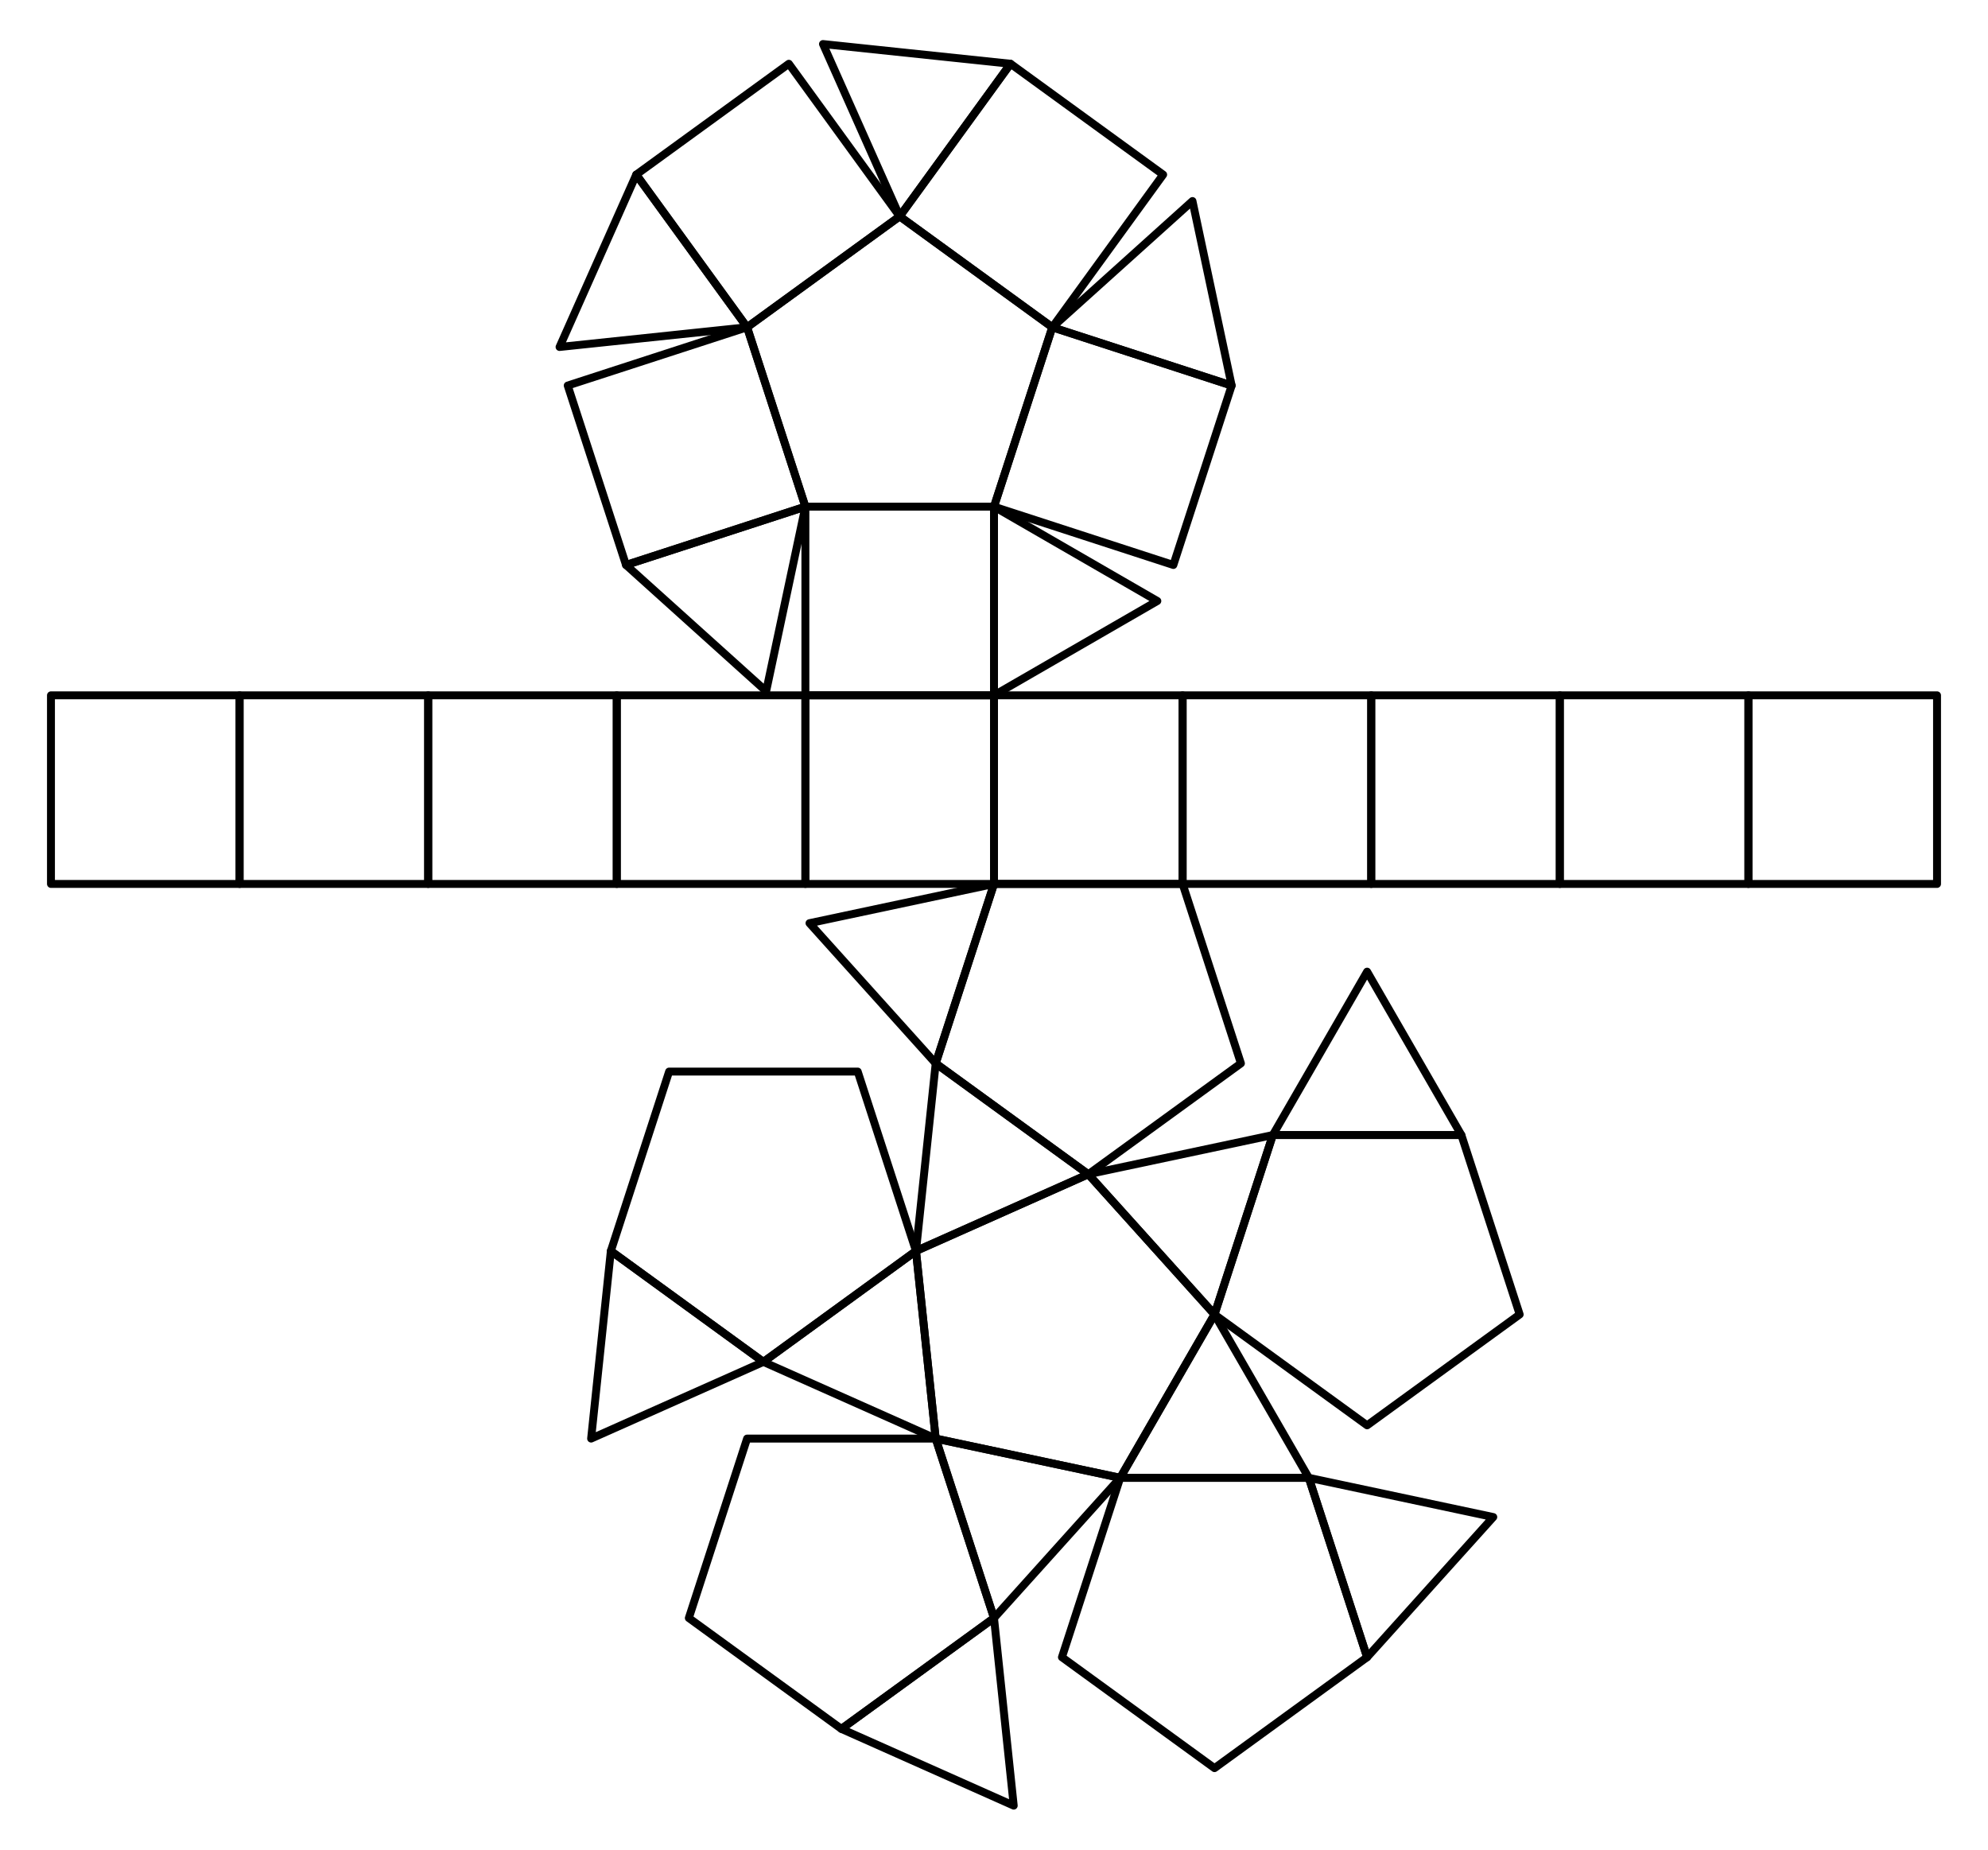 <?xml version="1.0" encoding="UTF-8"?>
<svg xmlns="http://www.w3.org/2000/svg" xmlns:xlink="http://www.w3.org/1999/xlink" width="215" height="200" viewBox="0 0 215 200">
<path fill="none" stroke-width="8.567" stroke-linecap="round" stroke-linejoin="round" stroke="rgb(0%, 0%, 0%)" stroke-opacity="1" stroke-miterlimit="10" d="M 871.016 1452.148 L 1075 1452.148 L 1138.047 1646.133 L 973.008 1766.055 L 807.969 1646.133 L 871.016 1452.148 " transform="matrix(0.1, 0, 0, -0.1, 0, 200)"/>
<path fill="none" stroke-width="8.567" stroke-linecap="round" stroke-linejoin="round" stroke="rgb(0%, 0%, 0%)" stroke-opacity="1" stroke-miterlimit="10" d="M 1075 1452.148 L 871.016 1452.148 L 871.016 1248.164 L 1075 1248.164 L 1075 1452.148 " transform="matrix(0.1, 0, 0, -0.1, 0, 200)"/>
<path fill="none" stroke-width="8.567" stroke-linecap="round" stroke-linejoin="round" stroke="rgb(0%, 0%, 0%)" stroke-opacity="1" stroke-miterlimit="10" d="M 1075 1452.148 L 1075 1248.164 L 1251.641 1350.156 L 1075 1452.148 " transform="matrix(0.1, 0, 0, -0.1, 0, 200)"/>
<path fill="none" stroke-width="8.567" stroke-linecap="round" stroke-linejoin="round" stroke="rgb(0%, 0%, 0%)" stroke-opacity="1" stroke-miterlimit="10" d="M 1138.047 1646.133 L 1075 1452.148 L 1268.984 1389.102 L 1332.031 1583.125 L 1138.047 1646.133 " transform="matrix(0.1, 0, 0, -0.1, 0, 200)"/>
<path fill="none" stroke-width="8.567" stroke-linecap="round" stroke-linejoin="round" stroke="rgb(0%, 0%, 0%)" stroke-opacity="1" stroke-miterlimit="10" d="M 1138.047 1646.133 L 1332.031 1583.125 L 1289.648 1782.617 L 1138.047 1646.133 " transform="matrix(0.1, 0, 0, -0.1, 0, 200)"/>
<path fill="none" stroke-width="8.567" stroke-linecap="round" stroke-linejoin="round" stroke="rgb(0%, 0%, 0%)" stroke-opacity="1" stroke-miterlimit="10" d="M 973.008 1766.055 L 1138.047 1646.133 L 1257.93 1811.172 L 1092.891 1931.055 L 973.008 1766.055 " transform="matrix(0.1, 0, 0, -0.1, 0, 200)"/>
<path fill="none" stroke-width="8.567" stroke-linecap="round" stroke-linejoin="round" stroke="rgb(0%, 0%, 0%)" stroke-opacity="1" stroke-miterlimit="10" d="M 973.008 1766.055 L 1092.891 1931.055 L 890.039 1952.383 L 973.008 1766.055 " transform="matrix(0.1, 0, 0, -0.1, 0, 200)"/>
<path fill="none" stroke-width="8.567" stroke-linecap="round" stroke-linejoin="round" stroke="rgb(0%, 0%, 0%)" stroke-opacity="1" stroke-miterlimit="10" d="M 807.969 1646.133 L 973.008 1766.055 L 853.125 1931.055 L 688.086 1811.172 L 807.969 1646.133 " transform="matrix(0.1, 0, 0, -0.1, 0, 200)"/>
<path fill="none" stroke-width="8.567" stroke-linecap="round" stroke-linejoin="round" stroke="rgb(0%, 0%, 0%)" stroke-opacity="1" stroke-miterlimit="10" d="M 807.969 1646.133 L 688.086 1811.172 L 605.156 1624.805 L 807.969 1646.133 " transform="matrix(0.1, 0, 0, -0.1, 0, 200)"/>
<path fill="none" stroke-width="8.567" stroke-linecap="round" stroke-linejoin="round" stroke="rgb(0%, 0%, 0%)" stroke-opacity="1" stroke-miterlimit="10" d="M 871.016 1452.148 L 807.969 1646.133 L 613.984 1583.125 L 677.031 1389.102 L 871.016 1452.148 " transform="matrix(0.1, 0, 0, -0.1, 0, 200)"/>
<path fill="none" stroke-width="8.567" stroke-linecap="round" stroke-linejoin="round" stroke="rgb(0%, 0%, 0%)" stroke-opacity="1" stroke-miterlimit="10" d="M 871.016 1452.148 L 677.031 1389.102 L 828.594 1252.617 L 871.016 1452.148 " transform="matrix(0.1, 0, 0, -0.1, 0, 200)"/>
<path fill="none" stroke-width="8.567" stroke-linecap="round" stroke-linejoin="round" stroke="rgb(0%, 0%, 0%)" stroke-opacity="1" stroke-miterlimit="10" d="M 1176.992 730.312 L 990.625 647.344 L 1011.953 444.492 L 1211.484 402.07 L 1313.477 578.711 L 1176.992 730.312 " transform="matrix(0.1, 0, 0, -0.1, 0, 200)"/>
<path fill="none" stroke-width="8.567" stroke-linecap="round" stroke-linejoin="round" stroke="rgb(0%, 0%, 0%)" stroke-opacity="1" stroke-miterlimit="10" d="M 1176.992 730.312 L 1342.031 850.195 L 1278.984 1044.219 L 1075 1044.219 L 1011.953 850.195 L 1176.992 730.312 " transform="matrix(0.1, 0, 0, -0.1, 0, 200)"/>
<path fill="none" stroke-width="8.567" stroke-linecap="round" stroke-linejoin="round" stroke="rgb(0%, 0%, 0%)" stroke-opacity="1" stroke-miterlimit="10" d="M 1176.992 730.312 L 1011.953 850.195 L 990.625 647.344 L 1176.992 730.312 " transform="matrix(0.1, 0, 0, -0.1, 0, 200)"/>
<path fill="none" stroke-width="8.567" stroke-linecap="round" stroke-linejoin="round" stroke="rgb(0%, 0%, 0%)" stroke-opacity="1" stroke-miterlimit="10" d="M 1011.953 850.195 L 1075 1044.219 L 875.469 1001.797 L 1011.953 850.195 " transform="matrix(0.1, 0, 0, -0.1, 0, 200)"/>
<path fill="none" stroke-width="8.567" stroke-linecap="round" stroke-linejoin="round" stroke="rgb(0%, 0%, 0%)" stroke-opacity="1" stroke-miterlimit="10" d="M 990.625 647.344 L 927.617 841.328 L 723.633 841.328 L 660.625 647.344 L 825.625 527.422 L 990.625 647.344 " transform="matrix(0.1, 0, 0, -0.1, 0, 200)"/>
<path fill="none" stroke-width="8.567" stroke-linecap="round" stroke-linejoin="round" stroke="rgb(0%, 0%, 0%)" stroke-opacity="1" stroke-miterlimit="10" d="M 990.625 647.344 L 825.625 527.422 L 1011.953 444.492 L 990.625 647.344 " transform="matrix(0.1, 0, 0, -0.1, 0, 200)"/>
<path fill="none" stroke-width="8.567" stroke-linecap="round" stroke-linejoin="round" stroke="rgb(0%, 0%, 0%)" stroke-opacity="1" stroke-miterlimit="10" d="M 825.625 527.422 L 660.625 647.344 L 639.297 444.492 L 825.625 527.422 " transform="matrix(0.1, 0, 0, -0.1, 0, 200)"/>
<path fill="none" stroke-width="8.567" stroke-linecap="round" stroke-linejoin="round" stroke="rgb(0%, 0%, 0%)" stroke-opacity="1" stroke-miterlimit="10" d="M 1011.953 444.492 L 807.969 444.492 L 744.961 250.469 L 909.961 130.586 L 1075 250.469 L 1011.953 444.492 " transform="matrix(0.1, 0, 0, -0.1, 0, 200)"/>
<path fill="none" stroke-width="8.567" stroke-linecap="round" stroke-linejoin="round" stroke="rgb(0%, 0%, 0%)" stroke-opacity="1" stroke-miterlimit="10" d="M 1011.953 444.492 L 1075 250.469 L 1211.484 402.07 L 1011.953 444.492 " transform="matrix(0.1, 0, 0, -0.1, 0, 200)"/>
<path fill="none" stroke-width="8.567" stroke-linecap="round" stroke-linejoin="round" stroke="rgb(0%, 0%, 0%)" stroke-opacity="1" stroke-miterlimit="10" d="M 1075 250.469 L 909.961 130.586 L 1096.328 47.617 L 1075 250.469 " transform="matrix(0.1, 0, 0, -0.1, 0, 200)"/>
<path fill="none" stroke-width="8.567" stroke-linecap="round" stroke-linejoin="round" stroke="rgb(0%, 0%, 0%)" stroke-opacity="1" stroke-miterlimit="10" d="M 1211.484 402.07 L 1148.477 208.086 L 1313.477 88.164 L 1478.516 208.086 L 1415.469 402.07 L 1211.484 402.07 " transform="matrix(0.1, 0, 0, -0.1, 0, 200)"/>
<path fill="none" stroke-width="8.567" stroke-linecap="round" stroke-linejoin="round" stroke="rgb(0%, 0%, 0%)" stroke-opacity="1" stroke-miterlimit="10" d="M 1211.484 402.07 L 1415.469 402.07 L 1313.477 578.711 L 1211.484 402.07 " transform="matrix(0.1, 0, 0, -0.1, 0, 200)"/>
<path fill="none" stroke-width="8.567" stroke-linecap="round" stroke-linejoin="round" stroke="rgb(0%, 0%, 0%)" stroke-opacity="1" stroke-miterlimit="10" d="M 1415.469 402.07 L 1478.516 208.086 L 1614.961 359.648 L 1415.469 402.07 " transform="matrix(0.1, 0, 0, -0.1, 0, 200)"/>
<path fill="none" stroke-width="8.567" stroke-linecap="round" stroke-linejoin="round" stroke="rgb(0%, 0%, 0%)" stroke-opacity="1" stroke-miterlimit="10" d="M 1313.477 578.711 L 1478.516 458.828 L 1643.516 578.711 L 1580.469 772.695 L 1376.523 772.695 L 1313.477 578.711 " transform="matrix(0.1, 0, 0, -0.1, 0, 200)"/>
<path fill="none" stroke-width="8.567" stroke-linecap="round" stroke-linejoin="round" stroke="rgb(0%, 0%, 0%)" stroke-opacity="1" stroke-miterlimit="10" d="M 1313.477 578.711 L 1376.523 772.695 L 1176.992 730.312 L 1313.477 578.711 " transform="matrix(0.1, 0, 0, -0.1, 0, 200)"/>
<path fill="none" stroke-width="8.567" stroke-linecap="round" stroke-linejoin="round" stroke="rgb(0%, 0%, 0%)" stroke-opacity="1" stroke-miterlimit="10" d="M 1376.523 772.695 L 1580.469 772.695 L 1478.516 949.375 L 1376.523 772.695 " transform="matrix(0.1, 0, 0, -0.1, 0, 200)"/>
<path fill="none" stroke-width="8.567" stroke-linecap="round" stroke-linejoin="round" stroke="rgb(0%, 0%, 0%)" stroke-opacity="1" stroke-miterlimit="10" d="M 55.117 1248.164 L 55.117 1044.219 L 259.102 1044.219 L 259.102 1248.164 L 55.117 1248.164 " transform="matrix(0.1, 0, 0, -0.1, 0, 200)"/>
<path fill="none" stroke-width="8.567" stroke-linecap="round" stroke-linejoin="round" stroke="rgb(0%, 0%, 0%)" stroke-opacity="1" stroke-miterlimit="10" d="M 259.102 1248.164 L 259.102 1044.219 L 463.086 1044.219 L 463.086 1248.164 L 259.102 1248.164 " transform="matrix(0.1, 0, 0, -0.1, 0, 200)"/>
<path fill="none" stroke-width="8.567" stroke-linecap="round" stroke-linejoin="round" stroke="rgb(0%, 0%, 0%)" stroke-opacity="1" stroke-miterlimit="10" d="M 463.086 1248.164 L 463.086 1044.219 L 667.031 1044.219 L 667.031 1248.164 L 463.086 1248.164 " transform="matrix(0.1, 0, 0, -0.1, 0, 200)"/>
<path fill="none" stroke-width="8.567" stroke-linecap="round" stroke-linejoin="round" stroke="rgb(0%, 0%, 0%)" stroke-opacity="1" stroke-miterlimit="10" d="M 667.031 1248.164 L 667.031 1044.219 L 871.016 1044.219 L 871.016 1248.164 L 667.031 1248.164 " transform="matrix(0.1, 0, 0, -0.1, 0, 200)"/>
<path fill="none" stroke-width="8.567" stroke-linecap="round" stroke-linejoin="round" stroke="rgb(0%, 0%, 0%)" stroke-opacity="1" stroke-miterlimit="10" d="M 871.016 1248.164 L 871.016 1044.219 L 1075 1044.219 L 1075 1248.164 L 871.016 1248.164 " transform="matrix(0.1, 0, 0, -0.1, 0, 200)"/>
<path fill="none" stroke-width="8.567" stroke-linecap="round" stroke-linejoin="round" stroke="rgb(0%, 0%, 0%)" stroke-opacity="1" stroke-miterlimit="10" d="M 1075 1248.164 L 1075 1044.219 L 1278.984 1044.219 L 1278.984 1248.164 L 1075 1248.164 " transform="matrix(0.1, 0, 0, -0.1, 0, 200)"/>
<path fill="none" stroke-width="8.567" stroke-linecap="round" stroke-linejoin="round" stroke="rgb(0%, 0%, 0%)" stroke-opacity="1" stroke-miterlimit="10" d="M 1278.984 1248.164 L 1278.984 1044.219 L 1482.969 1044.219 L 1482.969 1248.164 L 1278.984 1248.164 " transform="matrix(0.1, 0, 0, -0.1, 0, 200)"/>
<path fill="none" stroke-width="8.567" stroke-linecap="round" stroke-linejoin="round" stroke="rgb(0%, 0%, 0%)" stroke-opacity="1" stroke-miterlimit="10" d="M 1482.969 1248.164 L 1482.969 1044.219 L 1686.914 1044.219 L 1686.914 1248.164 L 1482.969 1248.164 " transform="matrix(0.1, 0, 0, -0.1, 0, 200)"/>
<path fill="none" stroke-width="8.567" stroke-linecap="round" stroke-linejoin="round" stroke="rgb(0%, 0%, 0%)" stroke-opacity="1" stroke-miterlimit="10" d="M 1686.914 1248.164 L 1686.914 1044.219 L 1890.898 1044.219 L 1890.898 1248.164 L 1686.914 1248.164 " transform="matrix(0.1, 0, 0, -0.1, 0, 200)"/>
<path fill="none" stroke-width="8.567" stroke-linecap="round" stroke-linejoin="round" stroke="rgb(0%, 0%, 0%)" stroke-opacity="1" stroke-miterlimit="10" d="M 1890.898 1248.164 L 1890.898 1044.219 L 2094.883 1044.219 L 2094.883 1248.164 L 1890.898 1248.164 " transform="matrix(0.1, 0, 0, -0.1, 0, 200)"/>
</svg>
